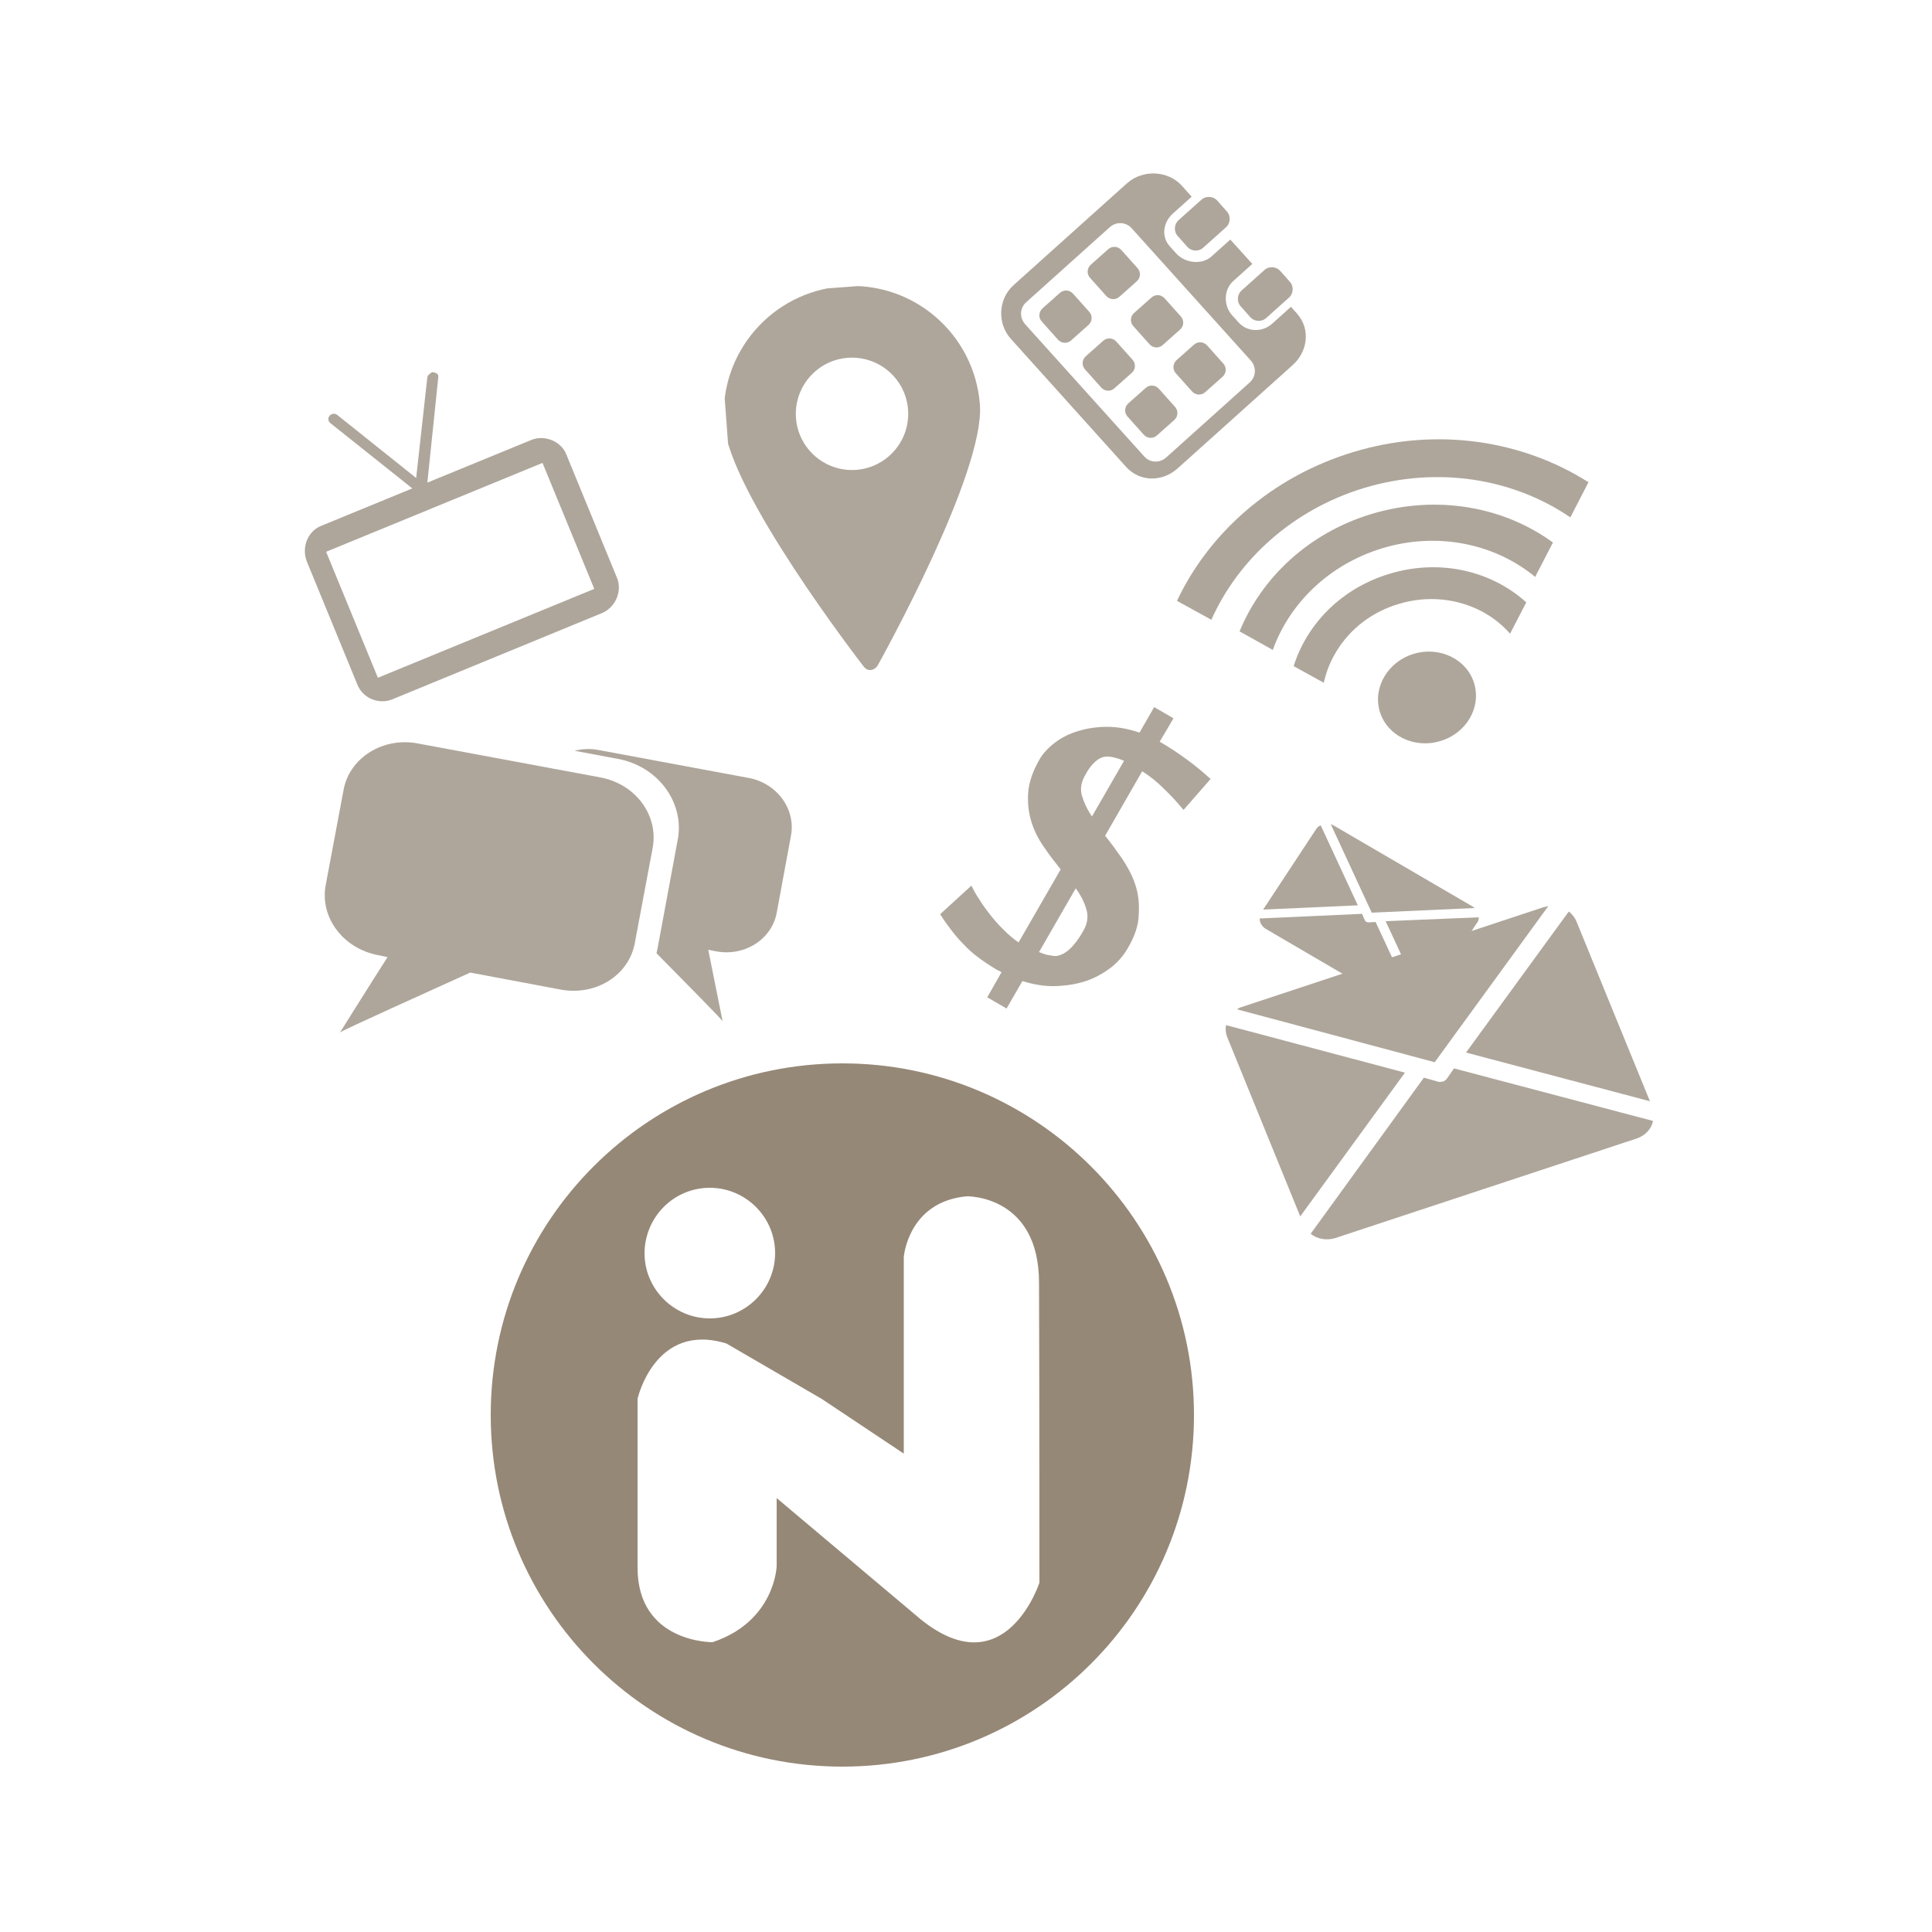 <?xml version="1.0" encoding="utf-8"?>
<!-- Generator: Adobe Illustrator 17.1.0, SVG Export Plug-In . SVG Version: 6.00 Build 0)  -->
<!DOCTYPE svg PUBLIC "-//W3C//DTD SVG 1.1//EN" "http://www.w3.org/Graphics/SVG/1.1/DTD/svg11.dtd">
<svg version="1.1" id="Camada_1" xmlns="http://www.w3.org/2000/svg" xmlns:xlink="http://www.w3.org/1999/xlink" x="0px" y="0px"
	 viewBox="0 0 500 500" enable-background="new 0 0 500 500" xml:space="preserve">
<path fill="#968877" d="M218,275.2c-50.3,0-91,40.7-91,91s40.7,91,91,91s91-40.7,91-91S268.2,275.2,218,275.2z M183.7,307.4
	c9.3,0,16.9,7.6,16.9,16.9s-7.6,16.9-16.9,16.9c-9.3,0-16.9-7.6-16.9-16.9C166.9,314.9,174.4,307.4,183.7,307.4z M269,409.6
	c0,0-8.8,27.1-30.7,9.5L201,387.7v17.6c0,0-0.4,14.3-16.6,19.7c0,0-19.4,0.2-19.4-19.3V362c0,0,4.5-20,23-14.3l24.6,14.3l21.3,14.2
	v-50.9c0,0,1.1-14.3,16.3-15.7c0,0,18.7-0.4,18.7,22.4C269,359.6,269,409.6,269,409.6z"/>
<g>
	<g>
		<path fill="#AEA69B" d="M333.5,77.1c1.3-1.1,1.4-3.1,0.2-4.3l-2.3-2.6c-1.1-1.3-3.1-1.4-4.3-0.2l-5.7,5.1
			c-1.3,1.1-1.4,3.1-0.2,4.3l2.3,2.6c1.1,1.3,3.1,1.4,4.3,0.2L333.5,77.1z"/>
		<path fill="#AEA69B" d="M317.2,58.9c1.3-1.1,1.4-3.1,0.2-4.3l-2.3-2.6c-1.1-1.3-3.1-1.4-4.3-0.2l-5.7,5.1
			c-1.3,1.1-1.4,3.1-0.2,4.3l2.3,2.6c1.1,1.3,3.1,1.4,4.3,0.2L317.2,58.9z"/>
		<path fill="#AEA69B" d="M335.7,81.2l-1.6-1.8l-4.9,4.4c-2.5,2.2-6.3,2.2-8.6-0.3l-1.8-2c-2.2-2.5-2.1-6.6,0.4-8.8l4.9-4.4
			l-5.7-6.3l-4.9,4.4c-2.5,2.2-6.7,1.7-9-0.7l-1.8-2c-2.2-2.5-1.7-6.1,0.8-8.4l4.9-4.4l-2.5-2.8c-3.6-4-10.1-4.3-14.2-0.7
			l-29.4,26.4c-4,3.6-4.3,10-0.6,14l29.7,33c3.6,4,9.5,4,13.5,0.3l29.4-26.4C338.4,91.2,339.3,85.3,335.7,81.2z M301.8,118.4
			c-1.7,1.5-4.2,1.4-5.7-0.3l-30.8-34.2c-1.5-1.7-1.4-4.2,0.3-5.7l21.6-19.4c1.7-1.5,4.2-1.4,5.7,0.3l30.8,34.2
			c1.5,1.7,1.4,4.2-0.3,5.7L301.8,118.4z"/>
	</g>
	<path fill="#AEA69B" d="M289.7,76.8c-1,0.9-2.5,0.8-3.4-0.2l-4.2-4.7c-0.9-1-0.8-2.5,0.2-3.4l4.5-4c1-0.9,2.5-0.8,3.4,0.2l4.2,4.7
		c0.9,1,0.8,2.5-0.2,3.4L289.7,76.8z"/>
	<path fill="#AEA69B" d="M300.9,89.3c-1,0.9-2.5,0.8-3.4-0.2l-4.2-4.7c-0.9-1-0.8-2.5,0.2-3.4l4.5-4c1-0.9,2.5-0.8,3.4,0.2l4.2,4.7
		c0.9,1,0.8,2.5-0.2,3.4L300.9,89.3z"/>
	<path fill="#AEA69B" d="M311.9,101.5c-1,0.9-2.5,0.8-3.4-0.2l-4.2-4.7c-0.9-1-0.8-2.5,0.2-3.4l4.5-4c1-0.9,2.5-0.8,3.4,0.2l4.2,4.7
		c0.9,1,0.8,2.5-0.2,3.4L311.9,101.5z"/>
	<path fill="#AEA69B" d="M277.2,88.1c-1,0.9-2.5,0.8-3.4-0.2l-4.2-4.7c-0.9-1-0.8-2.5,0.2-3.4l4.5-4c1-0.9,2.5-0.8,3.4,0.2l4.2,4.7
		c0.9,1,0.8,2.5-0.2,3.4L277.2,88.1z"/>
	<path fill="#AEA69B" d="M288.4,100.5c-1,0.9-2.5,0.8-3.4-0.2l-4.2-4.7c-0.9-1-0.8-2.5,0.2-3.4l4.5-4c1-0.9,2.5-0.8,3.4,0.2l4.2,4.7
		c0.9,1,0.8,2.5-0.2,3.4L288.4,100.5z"/>
	<path fill="#AEA69B" d="M299.4,112.7c-1,0.9-2.5,0.8-3.4-0.2l-4.2-4.7c-0.9-1-0.8-2.5,0.2-3.4l4.5-4c1-0.9,2.5-0.8,3.4,0.2l4.2,4.7
		c0.9,1,0.8,2.5-0.2,3.4L299.4,112.7z"/>
</g>
<path fill="#AEA69B" d="M137.4,113.9l-26.8,11l2.8-27c0.1-0.8,0.1-1.4-1.6-1.6l0,0c0,0.1-1.1,0.6-1.2,1.3l-2.9,26.1l-20.4-16.3
	c-0.6-0.5-1.5-0.4-2,0.2l0,0c-0.5,0.6-0.4,1.4,0.2,1.9l21.2,16.9l-23.6,9.7c-3.5,1.4-5.1,5.6-3.7,9.2l13.1,31.9
	c1.4,3.5,5.5,5.2,9,3.8l54.2-22.3c3.5-1.4,5.4-5.6,4-9.1l-13.1-31.9C145.3,114.2,140.9,112.4,137.4,113.9z M153.8,152.4l-56,23
	l-13.4-32.6l56-23L153.8,152.4z"/>
<g>
	<g>
		<path fill="#AEA69B" d="M336.5,314.8l-18.9-46.4c-0.4-1-0.5-2.1-0.3-3.1l46.3,12.3L336.5,314.8z"/>
		<path fill="#AEA69B" d="M406,235.9c0.9,0.7,1.6,1.6,2,2.6l19,46.5l-47.6-12.6L406,235.9z"/>
		<path fill="#AEA69B" d="M320.1,261.2c0.4-0.2,0.8-0.5,1.3-0.6l78-25.8c0.5-0.1,0.9-0.2,1.3-0.3l-29.4,40.4L320.1,261.2z"/>
		<path fill="#AEA69B" d="M371.7,279.8c0.3,0.1,0.6,0.2,0.9,0.2c0.2,0,0.4,0,0.5-0.1c0.1,0,0.2,0,0.2,0s0,0,0.1,0c0,0,0,0,0.1,0
			s0.1-0.1,0.2-0.1c0.2-0.1,0.3-0.2,0.4-0.3c0.3-0.2,0.4-0.4,0.6-0.7l1.6-2.3l51.5,13.6c-0.4,2-1.9,3.7-4.1,4.5l-78.1,25.8
			c-2.3,0.7-4.7,0.3-6.4-1.1l29.3-40.4L371.7,279.8z"/>
	</g>
	<g>
		<path fill="#AEA69B" d="M326.9,235.4l13.7-20.8c0.3-0.5,0.7-0.8,1.2-1l9.6,20.7L326.9,235.4z"/>
		<path fill="#AEA69B" d="M382.7,237.4c0,0.5-0.1,1.1-0.5,1.5l-13.7,20.8l-9.9-21.3L382.7,237.4z"/>
		<path fill="#AEA69B" d="M344.4,213.3c0.2,0.1,0.5,0.2,0.7,0.3l36,21c0.2,0.1,0.4,0.3,0.5,0.4l-26.6,1.2L344.4,213.3z"/>
		<path fill="#AEA69B" d="M353.1,237.9c0.1,0.1,0.1,0.3,0.2,0.4c0.1,0.1,0.1,0.1,0.2,0.2l0.1,0.1l0,0l0,0h0.1c0.1,0,0.2,0.1,0.3,0.1
			c0.1,0,0.3,0,0.5,0l1.5-0.1l10.7,23c-1,0.4-2.2,0.4-3.2-0.2l-35.9-21c-1-0.6-1.6-1.6-1.6-2.7l26.5-1.2L353.1,237.9z"/>
	</g>
</g>
<g>
	<g>
		<defs>
			
				<rect id="SVGID_1_" x="189.1" y="74.1" transform="matrix(-0.997 7.385120e-002 -7.385120e-002 -0.997 453.155 230.954)" width="66.4" height="99.5"/>
		</defs>
		<clipPath id="SVGID_2_">
			<use xlink:href="#SVGID_1_"  overflow="visible"/>
		</clipPath>
		<path clip-path="url(#SVGID_2_)" fill="#AEA69B" d="M218,74.1c-18.3,1.4-32,17.3-30.6,35.6c1.3,17.6,34.8,61.1,36.2,62.9
			c0.4,0.5,1.1,0.9,1.8,0.8c0.7-0.1,1.3-0.5,1.7-1.1c1.1-2,27.8-50,26.5-67.6C252.2,86.4,236.3,72.7,218,74.1L218,74.1z
			 M221.6,121.6c-8,0.6-15-5.4-15.6-13.4s5.4-15,13.4-15.6s15,5.4,15.6,13.4C235.6,114.1,229.5,121,221.6,121.6L221.6,121.6z"/>
	</g>
</g>
<g>
	<g>
		<path fill="#AEA69B" d="M291.8,245.5c-1.1,1.9-2.6,3.6-4.4,5c-1.9,1.4-4,2.6-6.4,3.4c-2.4,0.8-5,1.2-7.8,1.3s-5.7-0.4-8.6-1.3
			l-4.1,7.1l-5-2.9l3.7-6.5c-0.2-0.1-0.4-0.2-0.5-0.3s-0.3-0.1-0.5-0.2c-1.9-1.1-3.5-2.2-5-3.3s-2.8-2.3-3.9-3.5
			c-1.2-1.2-2.2-2.4-3.2-3.7s-1.9-2.6-2.8-4l8.1-7.4c0.5,1,1.1,2.2,2,3.5c0.8,1.3,1.8,2.7,2.9,4.1c1.1,1.4,2.3,2.7,3.5,3.9
			s2.5,2.3,3.8,3.2l10.9-18.9c-1.5-1.9-3-3.8-4.4-5.9c-1.4-2-2.5-4.2-3.2-6.5s-1-4.8-0.8-7.5s1.2-5.6,3-8.7c0.9-1.5,2.2-2.9,3.9-4.2
			c1.7-1.3,3.7-2.3,6-3s4.8-1.1,7.5-1.1s5.5,0.5,8.4,1.5l3.8-6.6l5,2.9l-3.6,6.1h0.1c2.6,1.5,5,3.1,7,4.6c2.1,1.5,4.1,3.2,6.1,5
			l-7,8c-1.6-1.9-3.2-3.7-5.1-5.5c-1.8-1.8-3.7-3.3-5.6-4.5l-9.6,16.7c1.5,1.8,2.9,3.8,4.4,5.9c1.4,2.1,2.6,4.3,3.4,6.7
			s1.1,4.9,0.9,7.7C294.7,239.3,293.7,242.3,291.8,245.5z M280.9,200.5c-1.1,1.9-1.4,3.6-0.9,5.4c0.5,1.7,1.3,3.5,2.6,5.4l8.3-14.4
			c-1.6-0.7-3.1-1.1-4.4-1.1c-1,0-2,0.4-2.9,1.2C282.6,197.8,281.7,199,280.9,200.5z M280.3,241c1.1-1.9,1.4-3.7,0.9-5.5
			s-1.4-3.7-2.8-5.6l-9.5,16.5c0.7,0.3,1.4,0.5,2,0.7c0.6,0.1,1.2,0.2,1.8,0.3c1.1,0.1,2.3-0.3,3.7-1.4
			C277.7,244.9,279,243.3,280.3,241z"/>
	</g>
</g>
<g>
	<path fill="#AEA69B" d="M381.5,176.8c-1.9-6.2-8.9-9.6-15.6-7.6s-10.7,8.7-8.8,15c1.9,6.2,8.9,9.6,15.6,7.6
		C379.5,189.8,383.4,183.1,381.5,176.8z"/>
	<g>
		<path fill="#AEA69B" d="M362,156.3c10.9-3.3,22.2,0.1,28.8,7.7l4.2-8.1c-8.9-8.1-22.3-11.4-35.4-7.4c-12.4,3.7-21.4,13-24.8,23.9
			l7.8,4.3C344.6,167.4,351.8,159.3,362,156.3z"/>
		<path fill="#AEA69B" d="M357.7,141.9c14.5-4.4,29.3-1.1,39.6,7.4l4.6-8.9c-12.6-9.2-29.9-12.5-46.9-7.4
			c-16.3,4.9-28.5,16.5-34.2,30.4l8.6,4.8C333.7,156.2,343.9,146.1,357.7,141.9z"/>
		<path fill="#AEA69B" d="M353,126.3c19.2-5.8,38.8-2.4,53.4,7.6l4.7-9.1c-17-10.8-39.2-14.4-60.9-7.8
			c-21.1,6.4-37.3,20.9-45.6,38.5l8.9,4.9C320.4,144.9,334.5,131.9,353,126.3z"/>
	</g>
</g>
<g>
	<path fill="#AEA69B" d="M155.4,201.2l-47.3-8.8c-9-1.7-17.7,3.7-19.2,12.1L84.3,229c-1.6,8.4,4.5,16.5,13.6,18.2l2.4,0.5
		c-3.8,5.9-12.5,19.8-12.3,19.5c0.2-0.4,24.7-11.4,33.7-15.5l23.4,4.4c9.1,1.7,17.7-3.7,19.2-12.1l4.6-24.5
		C170.5,211,164.5,202.9,155.4,201.2z"/>
	<g>
		<path fill="#AEA69B" d="M193.6,201.3l-38.7-7.2c-2.1-0.4-4.3-0.3-6.2,0.2l11.2,2.1c10.4,1.9,17.3,11.3,15.5,20.9l-5.2,28
			c-0.1,0.5-0.2,0.9-0.3,1.4c6.9,7,17.1,17.3,17.1,17.6c0.1,0.3-2.6-12.8-3.7-18.5l2,0.4c7.4,1.4,14.4-3.1,15.7-9.9l3.7-20
			C206,209.3,201,202.6,193.6,201.3z"/>
	</g>
</g>
</svg>
